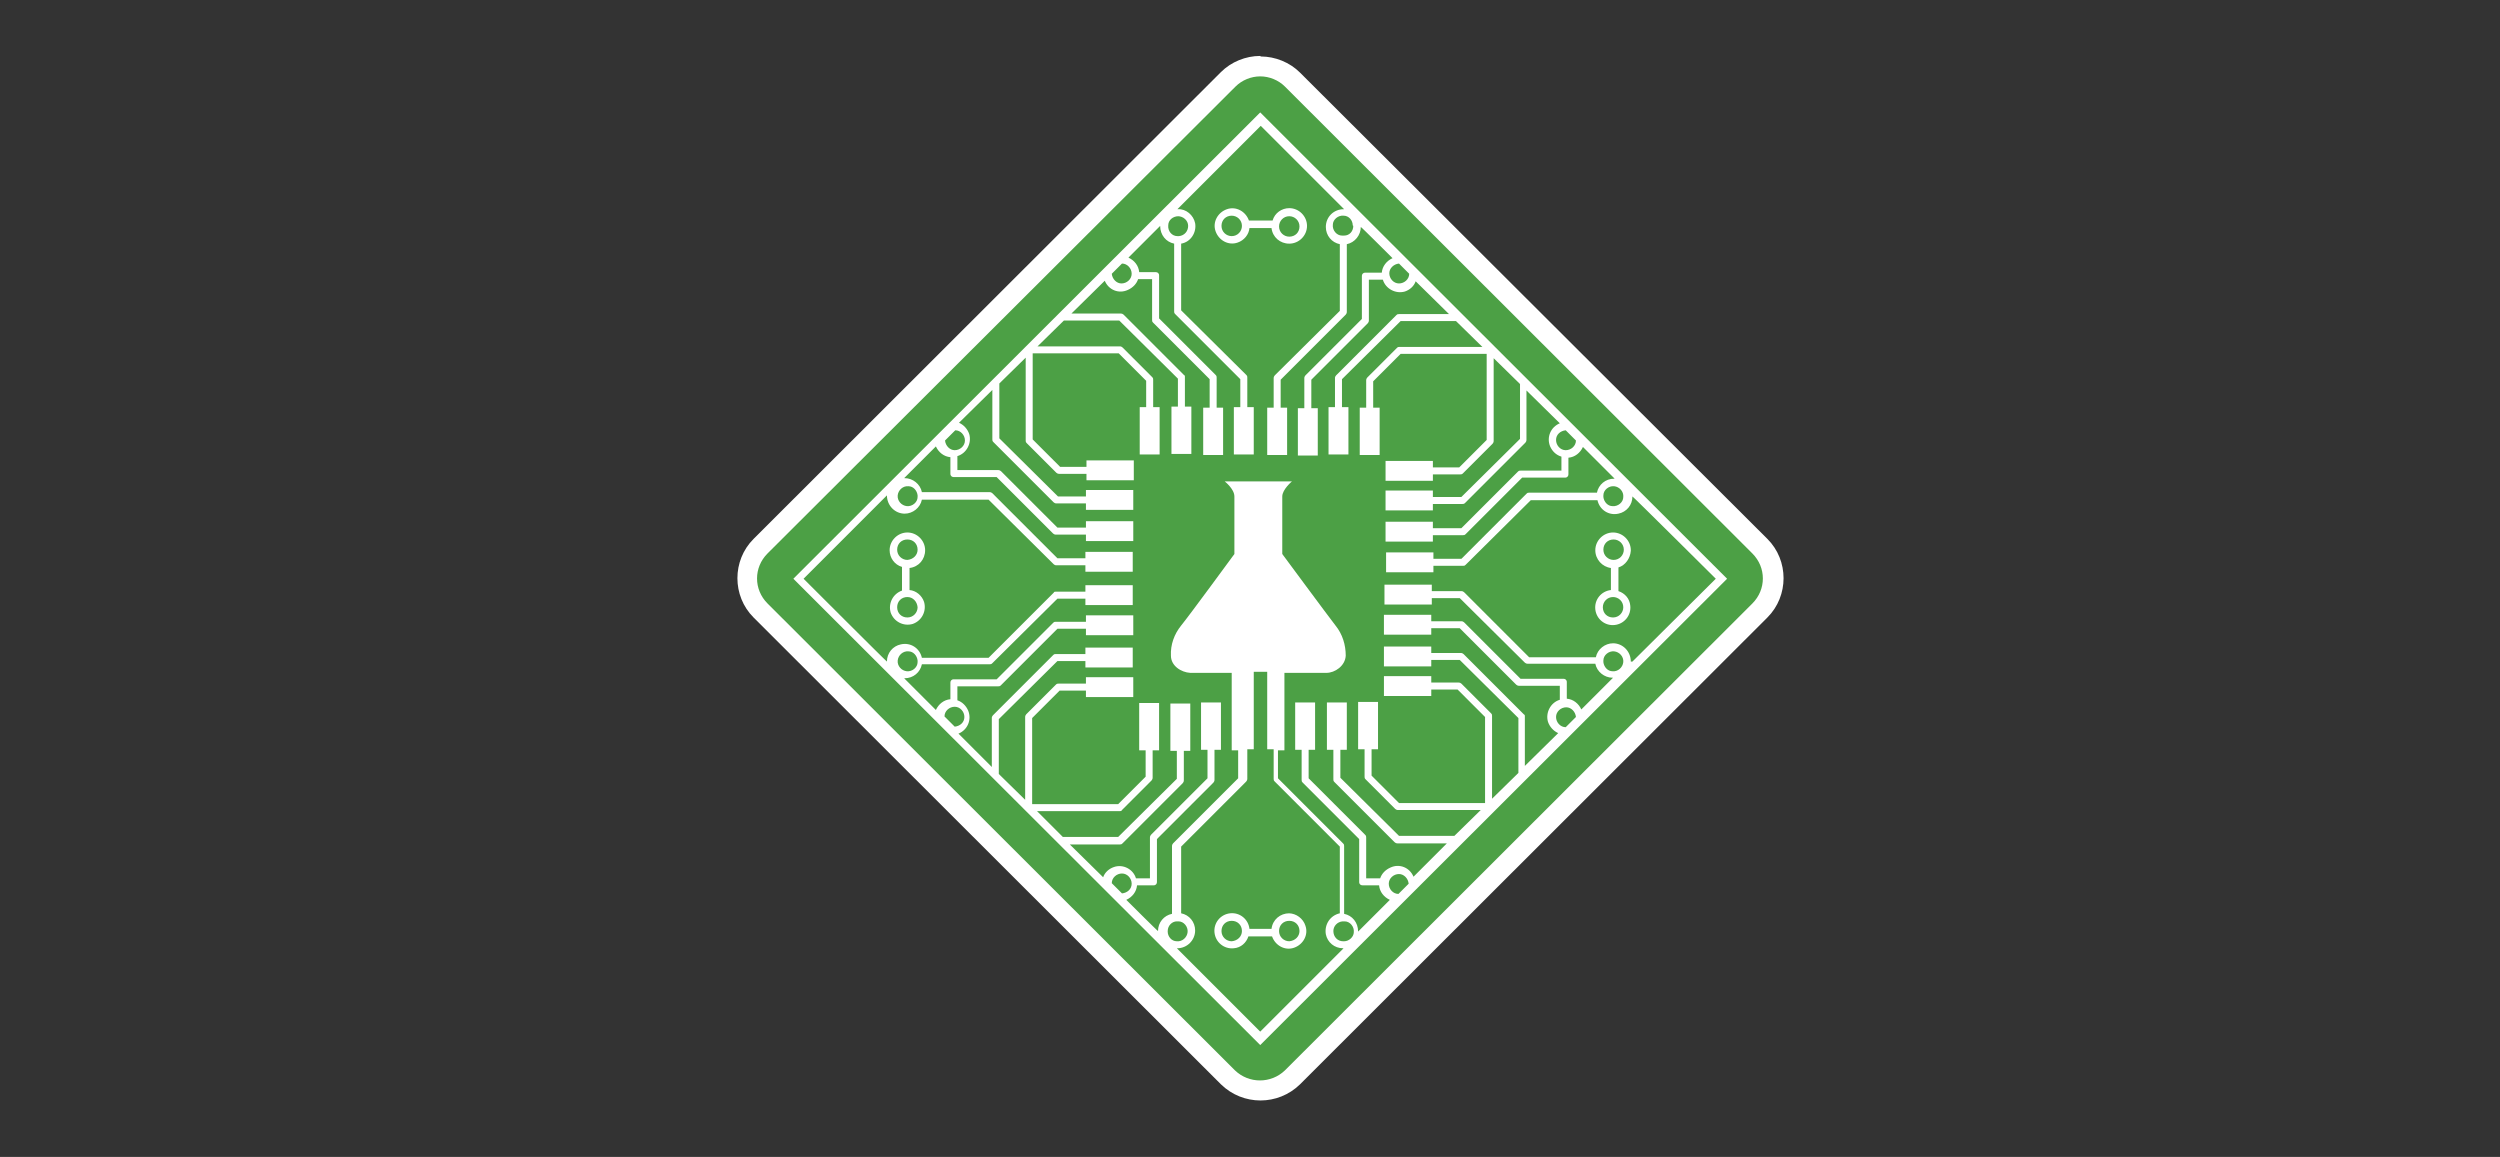 <?xml version="1.0" encoding="UTF-8"?>
<svg id="Layer_1" xmlns="http://www.w3.org/2000/svg" version="1.1" viewBox="0 0 464.8 215.1">
  <rect x="0" y="0" width="464.8" height="215.1" fill="#333333" stroke="none"/>
  <!-- Generator: Adobe Illustrator 29.2.1, SVG Export Plug-In . SVG Version: 2.1.0 Build 116)  -->
  <defs>
    <style>
      .st0 {
        fill: #4ca045;
      }

      .st0, .st1 {
        fill-rule: evenodd;
      }

      .st1 {
        fill: #fff;
      }
    </style>
  </defs>
  <path class="st0" d="M234.3,202.8c-2.2,0-4.4-.9-6-2.5l-86.9-86.8c-3.3-3.3-3.3-8.7,0-12L228.4,14.8c3.3-3.3,8.7-3.3,12,0l86.9,86.8c3.3,3.3,3.3,8.7,0,12l-86.9,86.8c-1.6,1.6-3.7,2.5-6,2.5"/>
  <path class="st1" d="M234.3,14.2c1.7,0,3.4.7,4.6,1.9l86.9,86.8c2.6,2.6,2.6,6.7,0,9.3l-86.9,86.8c-2.6,2.5-6.7,2.5-9.3,0l-86.9-86.8c-2.6-2.6-2.6-6.7,0-9.3L229.7,16.1c1.2-1.2,2.9-1.9,4.6-1.9M234.3,10.4c-2.7,0-5.4,1.1-7.3,3l-86.9,86.8c-4,4-4,10.6,0,14.6l86.9,86.8c4.1,4,10.6,4,14.7,0l86.9-86.8c4-4,4-10.6,0-14.6L241.7,13.5c-1.9-1.9-4.6-3-7.3-3"/>
  <path class="st1" d="M321.1,107.6l-1.2-1.2L235.5,22.1l-1.2-1.2-1.2,1.2-84.4,84.3-1.2,1.2,1.2,1.2,84.4,84.3,1.2,1.2,1.2-1.2,84.4-84.3,1.2-1.2ZM298.1,92.1c0-1,1-1.8,2-1.7s1.8,1,1.7,2c0,1-1,1.8-2,1.7-.9,0-1.6-.8-1.7-1.7,0-.1,0-.2,0-.3ZM293,81.9c0,1-.9,1.8-1.9,1.8-1,0-1.8-.9-1.8-1.9,0-1,.8-1.7,1.8-1.8l1.9,1.9ZM262,50.9c0,1-.9,1.8-1.9,1.8-1,0-1.8-.9-1.8-1.9,0-.9.8-1.7,1.8-1.8l1.9,1.9ZM251.6,42c0,1-.7,1.8-1.7,1.8,0,0-.1,0-.2,0,0,0-.1,0-.2,0-1,0-1.8-1-1.7-2,0-1,1-1.8,2-1.7,1,0,1.7.9,1.7,1.8ZM219,40.2c1,0,1.9.8,1.9,1.8,0,1-.7,1.8-1.7,1.9-.1,0-.2,0-.3,0-1,0-1.8-.9-1.7-2,0-1,.9-1.7,1.9-1.7ZM208.6,49c1,0,1.8.9,1.8,1.9s-.9,1.8-1.9,1.8c-.9,0-1.7-.8-1.8-1.8l1.9-1.9ZM177.6,80c1,0,1.8.9,1.8,1.9,0,1-.9,1.8-1.9,1.8-.9,0-1.7-.8-1.8-1.8l1.9-1.9ZM170.6,92.4c0,1-1,1.8-2,1.7s-1.8-1-1.7-2,1-1.8,2-1.7c.9,0,1.6.8,1.7,1.7,0,0,0,.1,0,.2,0,0,0,.1,0,.2ZM170.6,123.1c0,1-1,1.8-2,1.7s-1.8-1-1.7-2,1-1.8,2-1.7c.9,0,1.6.8,1.7,1.7,0,.1,0,.2,0,.3ZM175.6,133.2c0-1,.9-1.8,1.9-1.8,1,0,1.8.9,1.8,1.9,0,1-.8,1.7-1.8,1.8l-1.9-1.9ZM206.7,164.2c0-1,.9-1.8,1.9-1.8s1.8.9,1.8,1.9c0,1-.8,1.7-1.8,1.8l-1.9-1.9ZM217.1,173.1c0-1,.8-1.8,1.7-1.8.1,0,.2,0,.3,0,1,0,1.8,1,1.7,2s-1,1.8-2,1.7c-1,0-1.7-.9-1.7-1.8h0ZM234.3,191.8l-15.5-15.5h.1c1.8,0,3.3-1.5,3.3-3.3,0-1.6-1.1-2.9-2.6-3.2v-12.4l12.1-12.1c.1-.1.2-.3.2-.5v-5.5h1.2v-14.4h2.5v14.4h1.2v5.5c0,.2,0,.3.2.5l12.1,12.1v12.4c-1.8.4-2.9,2.1-2.6,3.9.3,1.5,1.6,2.6,3.2,2.6h.1l-15.5,15.5ZM249.7,175c-1,0-1.8-.8-1.8-1.9,0-.9.7-1.7,1.7-1.8,0,0,.1,0,.2,0,0,0,.1,0,.2,0,1,0,1.8,1,1.7,2,0,.9-.9,1.7-1.8,1.7ZM260,166.2c-1,0-1.8-.9-1.8-1.9s.9-1.8,1.9-1.8c.9,0,1.7.8,1.8,1.8l-1.9,1.9ZM291.1,135.2c-1,0-1.8-.9-1.8-1.9,0-1,.9-1.8,1.9-1.8.9,0,1.7.8,1.8,1.8l-1.9,1.9ZM298.1,122.8c0-1,1-1.8,2-1.7s1.8,1,1.7,2-1,1.8-2,1.7c-.9,0-1.6-.8-1.7-1.7,0-.1,0-.2,0-.3ZM303.2,123h0c0-1.9-1.5-3.4-3.3-3.4-1.5,0-2.9,1.1-3.2,2.6h-12.4l-12.1-12.1c-.1-.1-.3-.2-.5-.2h-5.5v-1.2h-8.8v3.7h8.8v-1.2h5.2l12.1,12c.1.1.3.2.5.2h12.6c.3,1.5,1.7,2.6,3.2,2.6h.1l-5.9,5.9c-.5-1.1-1.5-1.9-2.7-2v-3.1c0-.4-.3-.6-.6-.6h-8l-10.5-10.5c-.1-.1-.3-.2-.5-.2h-5.6v-1.2h-8.8v3.7h8.8v-1.2h5.3l10.5,10.5c.1.1.3.2.5.2h7.6v2.6c-1.7.5-2.7,2.4-2.2,4.1.3.9,1,1.7,1.9,2.1l-6.2,6.1v-9.2c0-.2,0-.3-.2-.4l-11.2-11.2c-.1-.1-.3-.2-.5-.2h-5.5v-1.2h-8.8v3.7h8.8v-1.2h5.3l10.9,10.8v10.2l-4.9,4.8v-15.4c0-.2,0-.3-.2-.5l-5.5-5.5c-.1-.1-.3-.2-.5-.2h-5.1v-1.2h-8.8v3.7h8.8v-1.2h4.9l5.1,5.1v16h-16l-5.1-5.1v-4.9h1.2v-8.8h-3.7v8.8h1.2v5.1c0,.2,0,.3.2.5l5.5,5.5c.1.1.3.2.5.2h15.4l-4.9,4.8h-10.3l-10.9-10.8v-5.2h1.2v-8.8h-3.7v8.8h1.2v5.5c0,.2,0,.3.2.5l11.2,11.2c.1.1.3.2.5.2h9.2l-6.2,6.2c-.7-1.7-2.6-2.5-4.3-1.7-.9.4-1.6,1.1-1.9,2h-2.6v-7.6c0-.2,0-.3-.2-.5l-10.5-10.5v-5.3h1.2v-8.8h-3.7v8.8h1.2v5.6c0,.2,0,.3.2.5l10.5,10.5v8c0,.4.3.6.6.6h3.1c.1,1.2.9,2.2,2,2.7l-5.9,5.9h0c0-1.7-1.1-3-2.6-3.3v-12.6c0-.2,0-.3-.2-.5l-12.1-12.1v-5.2h1.2v-14.4h7.8c1.6,0,3.5-1.3,3.6-3.2,0-2-.6-4-1.9-5.6-1.4-1.8-9.9-13.3-9.9-13.3,0,0,0-9.4,0-10.7s1.8-2.8,1.8-2.8h-12.5s1.8,1.4,1.8,2.8,0,10.7,0,10.7c0,0-8.5,11.6-9.9,13.3-1.3,1.6-2,3.6-1.9,5.6,0,1.9,1.9,3.1,3.6,3.2.9,0,4.5,0,7.7,0v14.4h1.2v5.2l-12.1,12.1c-.1.1-.2.3-.2.5v12.6c-1.5.3-2.6,1.6-2.6,3.2h0c0,.1-5.9-5.8-5.9-5.8,1.1-.5,1.9-1.5,2-2.7h3.1c.4,0,.6-.3.6-.6v-8l10.5-10.5c.1-.1.2-.3.2-.5v-5.6h1.2v-8.8h-3.7v8.8h1.2v5.3l-10.5,10.5c-.1.1-.2.3-.2.5v7.6h-2.6c-.5-1.7-2.4-2.7-4.1-2.1-.9.3-1.7,1-2,1.9l-6.2-6.1h9.3c.2,0,.3,0,.5-.2l11.2-11.2c.1-.1.2-.3.2-.5v-5.5h1.2v-8.8h-3.7v8.8h1.2v5.2l-10.9,10.8h-10.3l-4.8-4.8h15.4c.2,0,.3,0,.4-.2l5.5-5.5c.1-.1.2-.3.2-.5v-5.1h1.2v-8.8h-3.7v8.8h1.2v4.9l-5.1,5.1h-16v-16l5.1-5.1h4.9v1.2h8.8v-3.7h-8.8v1.2h-5.1c-.2,0-.3,0-.5.2l-5.5,5.5c-.1.1-.2.3-.2.5v15.4l-4.9-4.8v-10.2l10.9-10.8h5.2v1.2h8.8v-3.7h-8.8v1.2h-5.5c-.2,0-.3,0-.5.2l-11.2,11.2c-.1.1-.2.3-.2.4v9.2l-6.2-6.2c1.7-.7,2.5-2.6,1.8-4.3-.4-.9-1.1-1.6-2-1.9v-2.6h7.6c.2,0,.3,0,.5-.2l10.5-10.5h5.3v1.2h8.8v-3.7h-8.8v1.2h-5.6c-.2,0-.3,0-.5.2l-10.5,10.5h-8c-.4,0-.6.3-.6.6v3.1c-1.2.1-2.2.9-2.7,2l-5.9-5.9h.1c1.6,0,2.9-1.1,3.2-2.6h12.6c.2,0,.3,0,.5-.2l12.1-12h5.2v1.2h8.8v-3.7h-8.8v1.2h-5.5c-.2,0-.3,0-.4.2l-12.1,12.1h-12.4c-.4-1.8-2.1-2.9-3.9-2.5-1.5.3-2.6,1.6-2.6,3.2h0c0,.1-15.5-15.4-15.5-15.4l15.5-15.5h0c0,1.9,1.5,3.4,3.3,3.4,1.5,0,2.9-1.1,3.2-2.6h12.4l12.1,12c.1.1.3.2.4.2h5.5v1.2h8.8v-3.7h-8.8v1.2h-5.2l-12.1-12.1c-.1-.1-.3-.2-.5-.2h-12.6c-.3-1.5-1.7-2.6-3.2-2.6h-.1l5.9-5.9c.5,1.1,1.5,1.9,2.7,2v3.1c0,.4.3.6.6.6h8l10.5,10.5c.1.1.3.2.5.2h5.6v1.2h8.8v-3.7h-8.8v1.2h-5.3l-10.5-10.5c-.1-.1-.3-.2-.5-.2h-7.6v-2.6c1.7-.5,2.7-2.4,2.2-4.1-.3-.9-1-1.7-1.9-2.1l6.2-6.1v9.2c0,.2,0,.3.2.5l11.2,11.2c.1.1.3.2.5.2h5.5v1.2h8.8v-3.7h-8.8v1.2h-5.2l-10.9-10.8v-10.2l4.9-4.8v15.4c0,.2,0,.3.2.5l5.5,5.5c.1.1.3.2.5.2h5.1v1.2h8.8v-3.7h-8.8v1.2h-4.9l-5.1-5.1v-16h16l5.1,5.1v4.9h-1.2v8.8h3.7v-8.8h-1.2v-5.1c0-.2,0-.3-.2-.5l-5.5-5.5c-.1-.1-.3-.2-.4-.2h-15.4l4.9-4.8h10.3l10.9,10.8v5.2h-1.2v8.8h3.7v-8.8h-1.2v-5.5c0-.2,0-.3-.2-.4l-11.2-11.2c-.1-.1-.3-.2-.5-.2h-9.2l6.2-6.1c.7,1.7,2.6,2.5,4.3,1.7.9-.4,1.6-1.1,1.9-2h2.6v7.6c0,.2,0,.3.2.5l10.5,10.5v5.3h-1.2v8.8h3.7v-8.8h-1.2v-5.6c0-.2,0-.3-.2-.5l-10.5-10.5v-8c0-.4-.3-.6-.6-.6h-3.1c-.1-1.2-.9-2.2-2-2.7l5.9-5.9h0c0,1.7,1.1,3,2.6,3.3v12.6c0,.2,0,.3.2.5l12.1,12.1v5.2h-1.2v8.8h3.7v-8.8h-1.2v-5.5c0-.2,0-.3-.2-.5l-12.1-12v-12.4c1.8-.3,2.9-2.1,2.6-3.8-.3-1.5-1.7-2.7-3.2-2.6h-.1l15.5-15.5,15.5,15.5h-.1c-1.8,0-3.3,1.4-3.3,3.3,0,1.6,1.1,2.9,2.6,3.2v12.4l-12.1,12c-.1.1-.2.3-.2.5v5.5h-1.2v8.8h3.7v-8.8h-1.2v-5.2l12.1-12.1c.1-.1.2-.3.2-.5v-12.6c1.5-.3,2.6-1.7,2.6-3.2h0c0-.1,5.9,5.8,5.9,5.8-1.1.5-1.9,1.5-2,2.7h-3.1c-.4,0-.6.3-.6.6v8l-10.5,10.5c-.1.1-.2.3-.2.5v5.6h-1.2v8.8h3.7v-8.8h-1.2v-5.3l10.5-10.5c.1-.1.2-.3.2-.5v-7.6h2.6c.5,1.7,2.4,2.7,4.1,2.2.9-.3,1.7-1,2-1.9l6.2,6.1h-9.3c-.2,0-.3,0-.5.2l-11.2,11.2c-.1.1-.2.3-.2.4v5.5h-1.2v8.8h3.7v-8.8h-1.2v-5.2l10.9-10.8h10.3l4.9,4.8h-15.4c-.2,0-.3,0-.5.2l-5.5,5.5c-.1.1-.2.3-.2.5v5.1h-1.2v8.8h3.7v-8.8h-1.2v-4.9l5.1-5.1h16v16l-5.1,5.1h-4.9v-1.2h-8.8v3.7h8.8v-1.2h5.1c.2,0,.3,0,.5-.2l5.5-5.5c.1-.1.2-.3.2-.5v-15.4l4.9,4.8v10.2l-10.9,10.8h-5.3v-1.2h-8.8v3.7h8.8v-1.2h5.5c.2,0,.3,0,.5-.2l11.2-11.2c.1-.1.2-.3.2-.5v-9.2l6.2,6.1c-1.7.7-2.5,2.6-1.8,4.3.4.9,1.1,1.6,2.1,1.9v2.6h-7.6c-.2,0-.3,0-.5.2l-10.5,10.5h-5.3v-1.2h-8.8v3.7h8.8v-1.2h5.6c.2,0,.3,0,.5-.2l10.5-10.5h8c.4,0,.6-.3.6-.6v-3.1c1.2-.1,2.2-.9,2.7-2l5.9,5.9h-.1c-1.6,0-2.9,1.1-3.2,2.6h-12.6c-.2,0-.3,0-.5.2l-12.1,12.1h-5.2v-1.2h-8.8v3.7h8.8v-1.2h5.5c.2,0,.3,0,.5-.2l12.1-12h12.4c.4,1.8,2.1,2.9,3.9,2.5,1.5-.3,2.6-1.6,2.6-3.2h0c0-.1,15.5,15.3,15.5,15.3l-15.5,15.4Z"/>
  <path class="st1" d="M239.7,45.3c1.8,0,3.3-1.5,3.3-3.3,0-1.8-1.5-3.3-3.3-3.3-1.4,0-2.7.9-3.1,2.3h-4.4c-.6-1.7-2.4-2.7-4.1-2.1-1.7.6-2.7,2.4-2.1,4.1.6,1.7,2.4,2.7,4.1,2.1,1.2-.4,2.1-1.5,2.2-2.7h4.1c.2,1.7,1.6,2.9,3.3,2.9M239.7,40.2c1,0,1.9.8,1.9,1.9s-.8,1.9-1.9,1.9c-1,0-1.9-.8-1.9-1.9h0c0-1,.8-1.9,1.9-1.9M229,43.9c-1,0-1.9-.8-1.9-1.9s.8-1.9,1.9-1.9c1,0,1.9.8,1.9,1.9h0c0,1-.8,1.9-1.9,1.9"/>
  <path class="st1" d="M239.7,169.8c-1.7,0-3.1,1.2-3.3,2.9h-4.1c-.2-1.8-1.8-3.1-3.6-2.9-1.8.2-3.1,1.8-2.9,3.6s1.8,3.1,3.6,2.9c1.3-.1,2.3-1,2.7-2.2h4.4c.6,1.7,2.4,2.7,4.1,2.1,1.7-.6,2.7-2.4,2.1-4.1-.4-1.3-1.7-2.3-3.1-2.3M229,175c-1,0-1.9-.8-1.9-1.9s.8-1.9,1.9-1.9,1.9.8,1.9,1.9h0c0,1-.8,1.8-1.9,1.9M239.7,175c-1,0-1.9-.8-1.9-1.9s.8-1.9,1.9-1.9,1.9.8,1.9,1.9h0c0,1-.8,1.8-1.9,1.9"/>
  <path class="st1" d="M172,102.3c0-1.8-1.5-3.3-3.3-3.3-1.8,0-3.3,1.5-3.3,3.3,0,1.4.9,2.7,2.3,3.1v4.4c-1.7.6-2.6,2.4-2.1,4.1.6,1.7,2.4,2.6,4.1,2.1,1.7-.6,2.6-2.4,2.1-4.1-.4-1.2-1.5-2.1-2.7-2.2v-4.1c1.7-.2,2.9-1.6,2.9-3.3M170.6,112.9c0,1-.8,1.9-1.9,1.9s-1.9-.8-1.9-1.9.8-1.9,1.9-1.9c0,0,0,0,0,0,1,0,1.8.8,1.9,1.9M168.7,104.1c-1,0-1.9-.8-1.9-1.9s.8-1.9,1.9-1.9,1.9.8,1.9,1.9c0,1-.8,1.8-1.9,1.9"/>
  <path class="st1" d="M303.2,102.3c0-1.8-1.5-3.3-3.3-3.3-1.8,0-3.3,1.5-3.3,3.3,0,1.7,1.3,3.1,2.9,3.3v4.1c-1.8.2-3.1,1.8-2.9,3.6.2,1.8,1.8,3.1,3.6,2.9,1.8-.2,3.1-1.8,2.9-3.6-.1-1.3-1-2.3-2.2-2.7v-4.4c1.3-.4,2.2-1.7,2.3-3.1M301.8,112.9c0,1-.8,1.9-1.9,1.9s-1.9-.8-1.9-1.9c0-1,.8-1.9,1.9-1.9h0c1,0,1.9.8,1.9,1.9M300,104.1c-1,0-1.9-.8-1.9-1.9s.8-1.9,1.9-1.9c1,0,1.9.8,1.9,1.9h0c0,1-.8,1.9-1.9,1.9"/>
</svg>